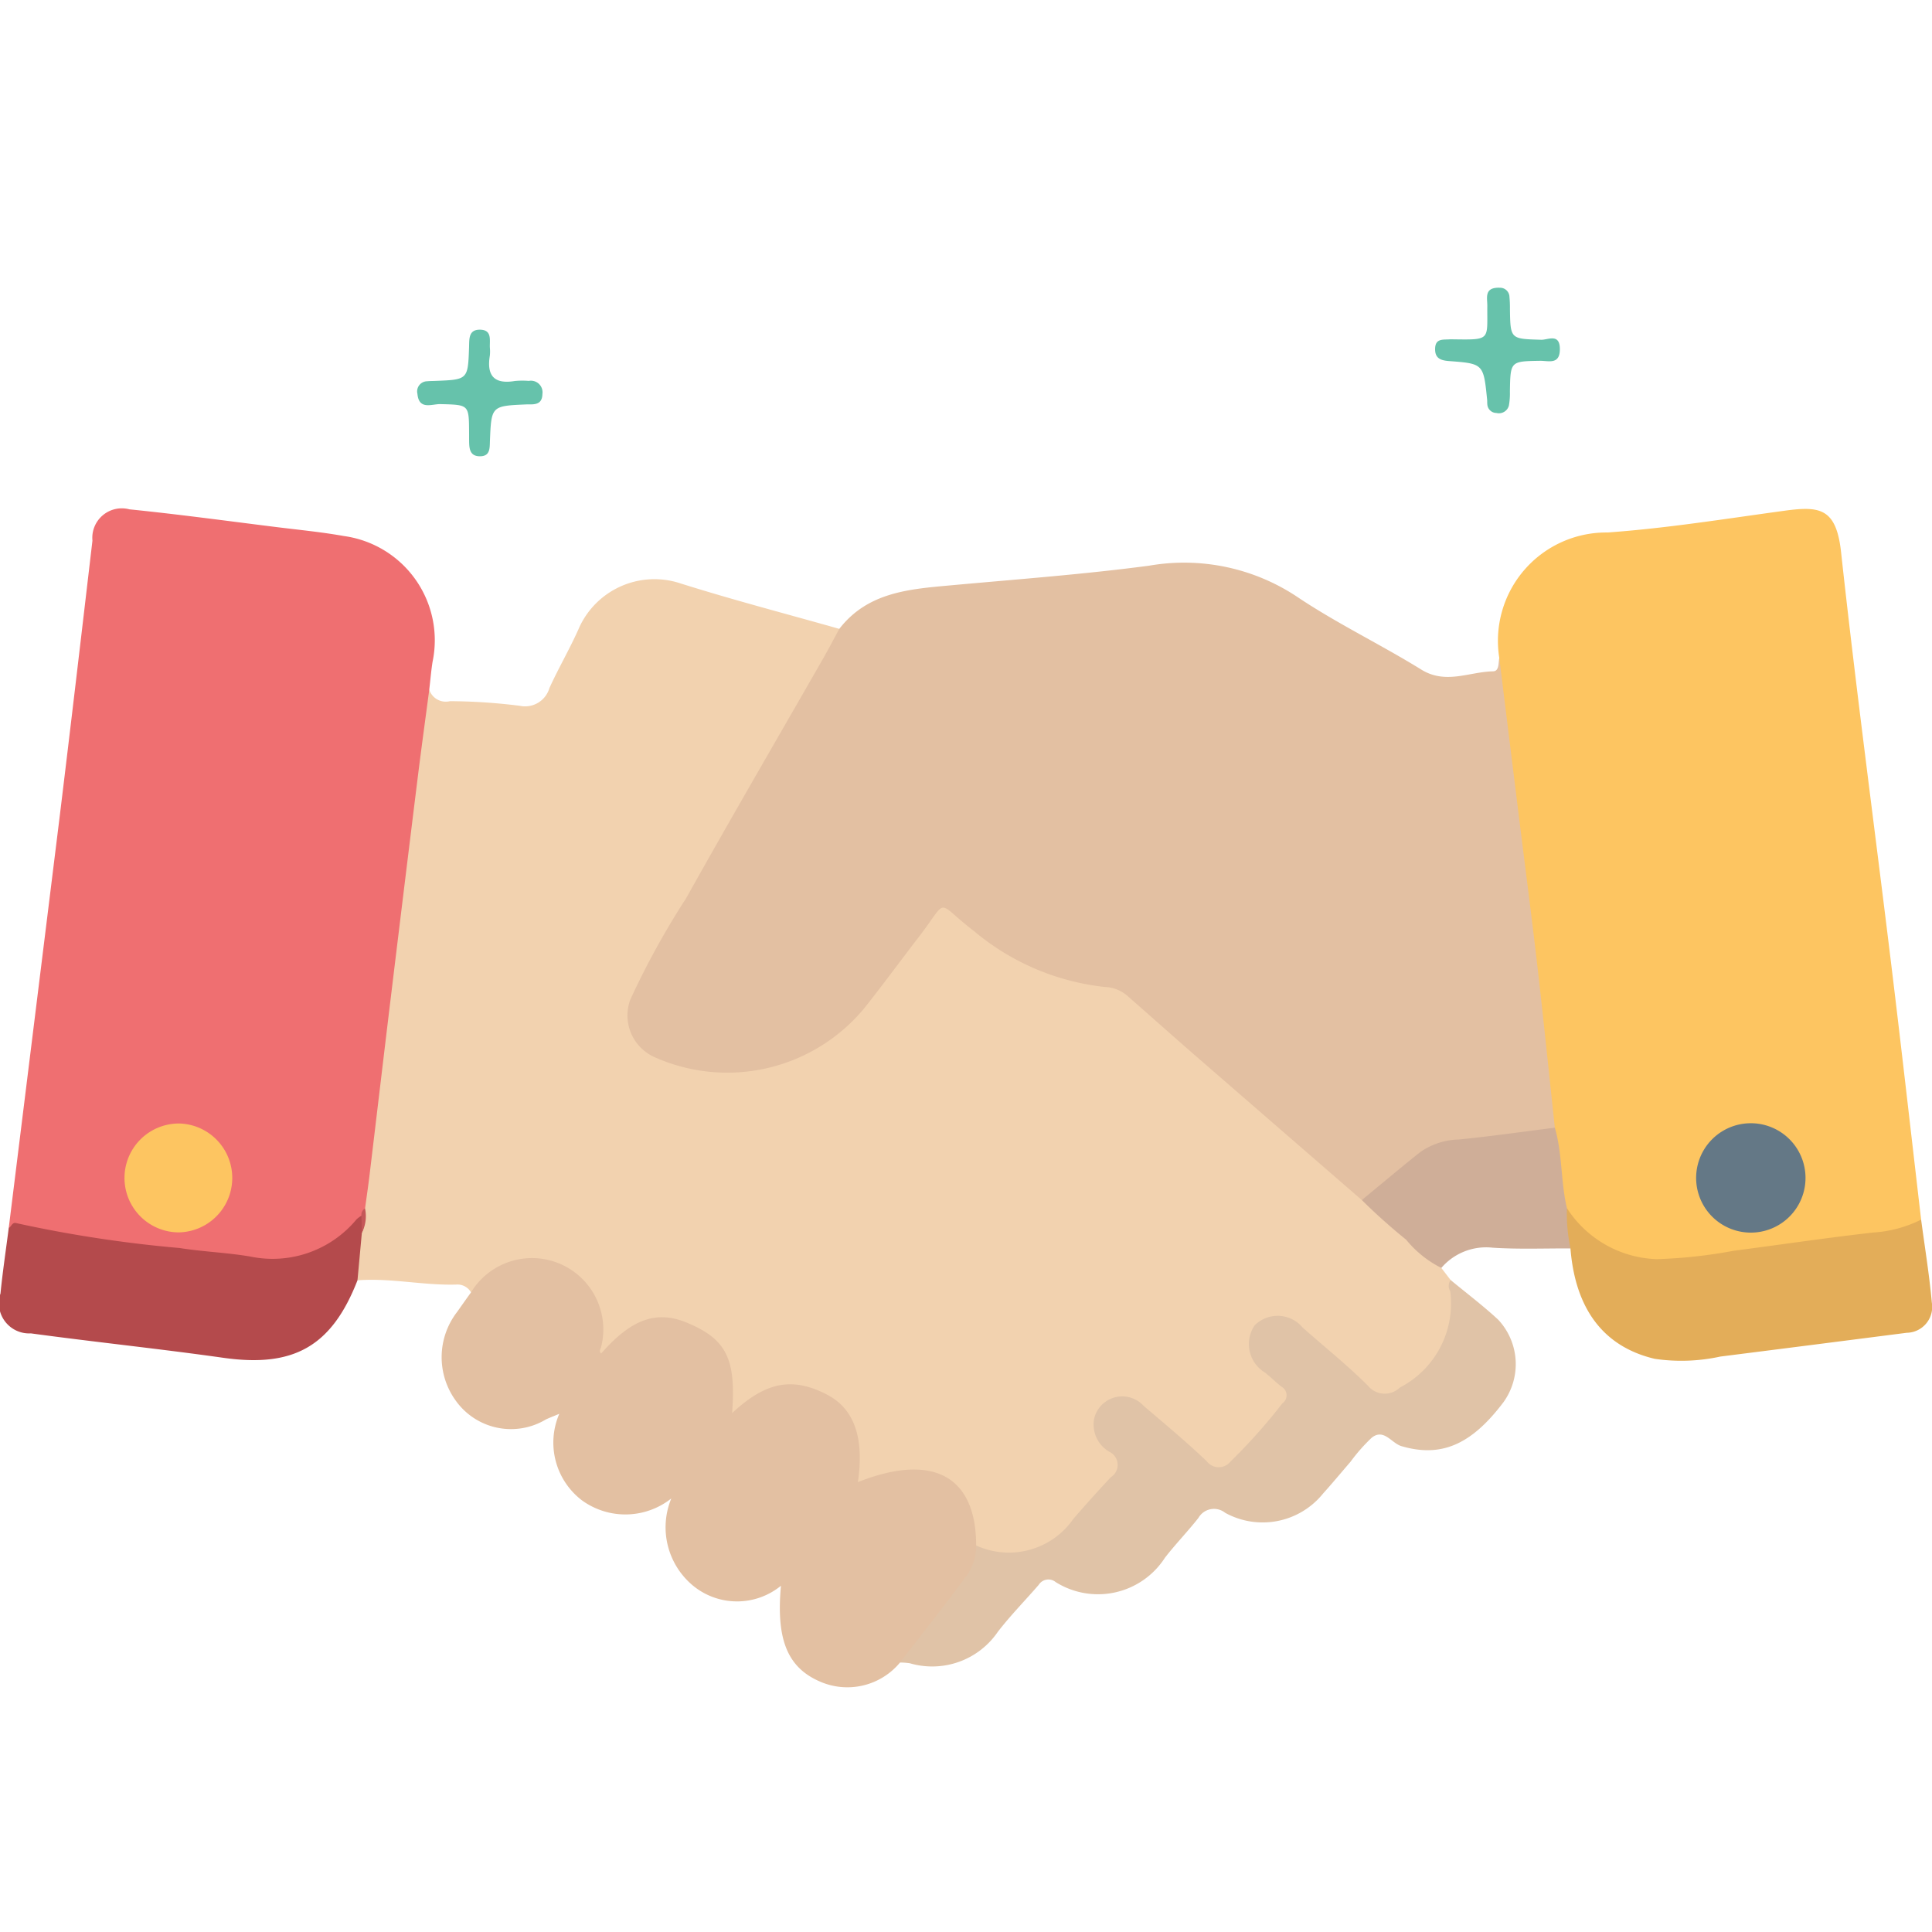 <svg xmlns="http://www.w3.org/2000/svg" id="Calque_1" data-name="Calque 1" width="65" height="65" viewBox="0 0 65 65"><defs><style>.cls-1{fill:#f2d2af;}.cls-2{fill:#e3c0a2;}.cls-3{fill:#ef6f71;}.cls-4{fill:#fdc561;}.cls-5{fill:#e0c3a7;}.cls-6{fill:#e3ad59;}.cls-7{fill:#b44a4c;}.cls-8{fill:#cfae98;}.cls-9{fill:#66c2ab;}.cls-10{fill:#67c2ab;}.cls-11{fill:#c55758;}.cls-12{fill:#647886;}</style></defs><title>legal-and-reliable</title><path class="cls-1" d="M15.847,43.48a0.528,0.528,0,0,0-.504-0.262c-1.109.031-2.205-.228-3.317-0.143a3.017,3.017,0,0,1-.003-1.586,2.484,2.484,0,0,0,.082-0.916c0.572-4.61,1.113-9.224,1.688-13.834,0.119-.957.238-1.915,0.335-2.875,0.025-.249-0.043-0.561.313-0.661a0.586,0.586,0,0,0,.698.387,19.5,19.5,0,0,1,2.35.156,0.852,0.852,0,0,0,.995-0.596c0.317-.696.708-1.359,1.013-2.059a2.782,2.782,0,0,1,3.306-1.492c1.795,0.57,3.621,1.044,5.433,1.558a0.725,0.725,0,0,1-.211.733C25.913,25.576,23.84,29.287,21.692,32.955a2.113,2.113,0,0,0-.406,1.265,1.447,1.447,0,0,0,.986,1.254,5.75,5.75,0,0,0,6.782-1.822c0.69-.916,1.4-1.817,2.09-2.734,0.458-.609.627-0.646,1.191-0.155a10.136,10.136,0,0,0,3.22,1.93,2.298,2.298,0,0,0,.776.221,4.123,4.123,0,0,1,2.843,1.464c2.102,1.898,4.257,3.734,6.398,5.587,0.102,0.088.198,0.183,0.292,0.28a34.848,34.848,0,0,1,2.628,2.413l0.312,0.407c0.699,1.782-.743,3.37-1.917,3.895a0.803,0.803,0,0,1-.878-0.137c-0.698-.533-1.298-1.178-1.984-1.723-0.088-.07-0.16-0.158-0.244-0.233a0.989,0.989,0,0,0-1.383-.177,0.976,0.976,0,0,0,.331,1.395q0.204,0.176.403,0.358a0.636,0.636,0,0,1,.051,1.002A19.681,19.681,0,0,1,41.658,49.154a0.768,0.768,0,0,1-1.276.02c-0.617-.489-1.169-1.053-1.791-1.536-0.106-.082-0.197-0.185-0.311-0.259a0.752,0.752,0,0,0-1.089.076,0.673,0.673,0,0,0,.048,1.024c0.716,0.637.603,0.974-.065,1.675-0.386.405-.714,0.87-1.107,1.269a2.767,2.767,0,0,1-2.743.897,0.792,0.792,0,0,1-.564-0.333,1.978,1.978,0,0,1-.11-0.593,2.166,2.166,0,0,0-3.041-1.685c-0.145.063-.275,0.152-0.42,0.216-0.343.151-.521,0.064-0.479-0.336,0.019-.179.033-0.358,0.035-0.538a2.022,2.022,0,0,0-1.092-2.01,2.142,2.142,0,0,0-2.513.291c-0.087.072-.161,0.157-0.248,0.229-0.297.248-.386,0.065-0.417-0.209a2.681,2.681,0,0,1,.046-0.469,2.139,2.139,0,0,0-1.323-2.144,2.049,2.049,0,0,0-2.409.444c-0.064.063-.119,0.135-0.181,0.2a0.421,0.421,0,0,1-.437.246,0.433,0.433,0,0,1-.1-0.491c0.053-1.438-.476-2.263-1.641-2.58a2.112,2.112,0,0,0-1.998.52A0.84,0.84,0,0,1,15.847,43.48Z"></path><path class="cls-2" d="M45.817,40.374q-2.792-2.421-5.583-4.843c-0.778-.676-1.546-1.364-2.322-2.042a1.211,1.211,0,0,0-.738-0.283,8.214,8.214,0,0,1-4.387-1.866c-1.359-1.039-.838-1.162-1.871.178-0.615.798-1.21,1.612-1.837,2.401a5.986,5.986,0,0,1-7.08,1.637,1.535,1.535,0,0,1-.796-1.918,26.986,26.986,0,0,1,1.879-3.414c1.51-2.703,3.071-5.377,4.609-8.065,0.189-.33.365-0.668,0.547-1.002,0.958-1.237,2.354-1.337,3.749-1.464,2.226-.203,4.459-0.368,6.673-0.661a6.864,6.864,0,0,1,4.981,1.047c1.338,0.898,2.805,1.6,4.178,2.449,0.823,0.509,1.612.073,2.414,0.058,0.209-.004.175-0.279,0.209-0.45,0.335,0.081.275,0.372,0.301,0.599,0.537,4.732,1.136,9.456,1.714,14.184a1.968,1.968,0,0,1-.036.932,0.801,0.801,0,0,1-.736.387c-0.895.058-1.776,0.245-2.672,0.298a2.53,2.53,0,0,0-1.343.553A5.664,5.664,0,0,1,45.817,40.374Z"></path><path class="cls-3" d="M14.442,23.202c-0.128.972-.262,1.943-0.383,2.916Q13.597,29.852,13.145,33.586c-0.24,1.979-.473,3.959-0.711,5.938-0.045.378-.101,0.755-0.152,1.132-0.072.126-.063,0.281-0.143,0.404a3.604,3.604,0,0,1-3.502,1.434c-2.325-.252-4.642-0.577-6.963-0.866a14.017,14.017,0,0,1-1.38-.314q0.853-6.88,1.704-13.761c0.381-3.12.746-6.242,1.112-9.364A0.992,0.992,0,0,1,4.354,17.136c1.652,0.167,3.299.392,4.947,0.597,0.757,0.094,1.519.167,2.269,0.301A3.54,3.54,0,0,1,14.553,22.266C14.504,22.576,14.479,22.89,14.442,23.202Z"></path><path class="cls-4" d="M52.311,37.94c-0.196-1.82-.38-3.64-0.59-5.458-0.197-1.706-.421-3.409-0.632-5.114q-0.324-2.616-.647-5.232a3.645,3.645,0,0,1,3.644-4.221c1.989-.142,3.966-0.461,5.945-0.731,1.182-.161,1.747-0.103,1.91,1.392,0.506,4.639,1.128,9.265,1.691,13.898,0.347,2.851.669,5.706,1.002,8.559a1.165,1.165,0,0,1-1.08.559c-2.49.319-4.973,0.72-7.473,0.931A3.507,3.507,0,0,1,52.595,40.672,6.837,6.837,0,0,1,52.311,37.94Z"></path><path class="cls-2" d="M15.847,43.48a2.4,2.4,0,0,1,4.379,1.829c-0.014.078-.092,0.152,0.001,0.227,1.014-1.16,1.864-1.464,2.895-1.031,1.319,0.553,1.646,1.212,1.509,3.038,1.131-1.056,2.029-1.23,3.199-.619,0.91,0.475,1.251,1.447,1.033,2.94,2.515-.997,3.977-0.213,3.979,2.133A0.996,0.996,0,0,1,32.631,53.12c-0.573.835-1.209,1.626-1.812,2.44a2.098,2.098,0,0,1-.54.375,2.3,2.3,0,0,1-2.677.646c-1.102-.47-1.495-1.406-1.328-3.23a2.334,2.334,0,0,1-2.944.008,2.548,2.548,0,0,1-.745-2.945,2.488,2.488,0,0,1-3.004.065,2.442,2.442,0,0,1-.764-2.913c-0.215.09-.335,0.135-0.45,0.189a2.282,2.282,0,0,1-3.02-.613,2.488,2.488,0,0,1,.032-3.003Q15.612,43.808,15.847,43.48Z"></path><path class="cls-5" d="M30.278,55.935c0.751-.973,1.515-1.936,2.245-2.925a1.767,1.767,0,0,0,.32-1.014A2.642,2.642,0,0,0,36.115,51.097q0.616-.712,1.259-1.399a0.488,0.488,0,0,0-.016-0.836,1.057,1.057,0,0,1-.546-1.137,0.972,0.972,0,0,1,1.664-.427c0.716,0.61,1.44,1.212,2.12,1.861a0.508,0.508,0,0,0,.807.009,19.058,19.058,0,0,0,1.742-1.955,0.33,0.33,0,0,0-.03-0.559c-0.195-.149-0.367-0.33-0.562-0.479a1.12,1.12,0,0,1-.343-1.583,1.093,1.093,0,0,1,1.614.07c0.736,0.655,1.512,1.269,2.206,1.966a0.726,0.726,0,0,0,1.065.055,3.181,3.181,0,0,0,1.696-3.243,0.339,0.339,0,0,1,.013-0.376c0.535,0.443,1.092.863,1.601,1.335a2.19,2.19,0,0,1,.179,2.774c-1.098,1.457-2.117,1.866-3.434,1.481-0.334-.098-0.592-0.611-1.003-0.281a5.973,5.973,0,0,0-.71.806c-0.308.357-.609,0.72-0.924,1.07a2.613,2.613,0,0,1-3.293.648,0.603,0.603,0,0,0-.9.171c-0.36.458-.769,0.879-1.126,1.339a2.679,2.679,0,0,1-3.679.819,0.386,0.386,0,0,0-.569.095c-0.456.526-.946,1.025-1.371,1.574a2.674,2.674,0,0,1-2.963,1.064A2.048,2.048,0,0,0,30.278,55.935Z"></path><path class="cls-6" d="M52.717,40.646a3.737,3.737,0,0,0,3.03,1.717,16.89,16.89,0,0,0,2.585-.283c1.567-.203,3.131-0.437,4.701-0.614a4.167,4.167,0,0,0,1.601-.433c0.124,0.93.276,1.857,0.36,2.79a0.87,0.87,0,0,1-.844,1.017q-3.135.403-6.271,0.8a6.135,6.135,0,0,1-2.208.076c-1.714-.405-2.671-1.664-2.835-3.714A1.068,1.068,0,0,1,52.717,40.646Z"></path><path class="cls-7" d="M0.294,41.314c0.092-.046.114-0.206,0.261-0.162a42.966,42.966,0,0,0,5.488.836c0.795,0.127,1.607.153,2.399,0.291A3.666,3.666,0,0,0,11.998,41.02a0.971,0.971,0,0,1,.162-0.119,0.647,0.647,0,0,1,.014.577L12.027,43.075c-0.868,2.227-2.148,2.941-4.511,2.607-2.155-.305-4.321-0.529-6.477-0.822A1.018,1.018,0,0,1,.016,43.519C0.09,42.782.2,42.049,0.294,41.314Z"></path><path class="cls-8" d="M52.717,40.646a5.723,5.723,0,0,0,.12,1.356c-0.874-.004-1.751.032-2.621-0.025a1.983,1.983,0,0,0-1.724.681,3.634,3.634,0,0,1-1.184-.95,19.66,19.66,0,0,1-1.491-1.334c0.651-.536,1.297-1.079,1.955-1.606a2.36,2.36,0,0,1,1.308-.431c1.08-.106,2.154-0.262,3.231-0.397C52.568,38.824,52.507,39.755,52.717,40.646Z"></path><path class="cls-9" d="M14.044,13.251a0.342,0.342,0,0,1,.329-0.424c0.089-.009.179-0.008,0.269-0.012,1.1-.042,1.102-0.042,1.139-1.138,0.009-.273-0.02-0.591.37-0.585,0.411,0.007.318,0.349,0.33,0.605a1.303,1.303,0,0,1-.001.269c-0.111.673,0.147,0.969,0.841,0.852a2.692,2.692,0,0,1,.47-0.003,0.39,0.39,0,0,1,.458.44c-0.006.321-.206,0.356-0.451,0.35-0.022-.001-0.045-0.001-0.067-0-1.197.051-1.199,0.05-1.247,1.213-0.01.252,0.016,0.536-.343,0.533-0.344-.003-0.356-0.275-0.358-0.533-0.001-.09-0-0.179-0.001-0.269-0.005-.942-0.005-0.928-0.966-0.953C14.532,13.589,14.095,13.807,14.044,13.251Z"></path><path class="cls-10" d="M50.471,9.681a0.315,0.315,0,0,1,.313.309,3.771,3.771,0,0,1,.016.404c0.016,1.02.016,1.006,1.052,1.037,0.223,0.007.628-.231,0.628,0.315-0.0.537-.385,0.389-0.668,0.393-0.997.017-.996,0.011-1.013,1.037a2.312,2.312,0,0,1-.034.468,0.346,0.346,0,0,1-.419.25,0.309,0.309,0,0,1-.307-0.297c-0.006-.044-0.001-0.09-0.005-0.135-0.122-1.22-.122-1.228-1.281-1.314-0.291-.022-0.481-0.096-0.47-0.425,0.011-.345.273-0.289,0.489-0.306,0.045-.003.09-0.001,0.135-0,1.266,0.017,1.122.026,1.132-1.13C50.041,10.02,49.921,9.656,50.471,9.681Z"></path><path class="cls-11" d="M12.174,41.478l-0.014-.577a0.246,0.246,0,0,1,.121-0.245A1.235,1.235,0,0,1,12.174,41.478Z"></path><path class="cls-4" d="M6,41.462A1.831,1.831,0,1,1,6.04,37.799,1.832,1.832,0,0,1,6,41.462Z"></path><path class="cls-12" d="M58.897,37.79a1.84,1.84,0,0,1,.015,3.68A1.84,1.84,0,1,1,58.897,37.79Z"></path></svg>